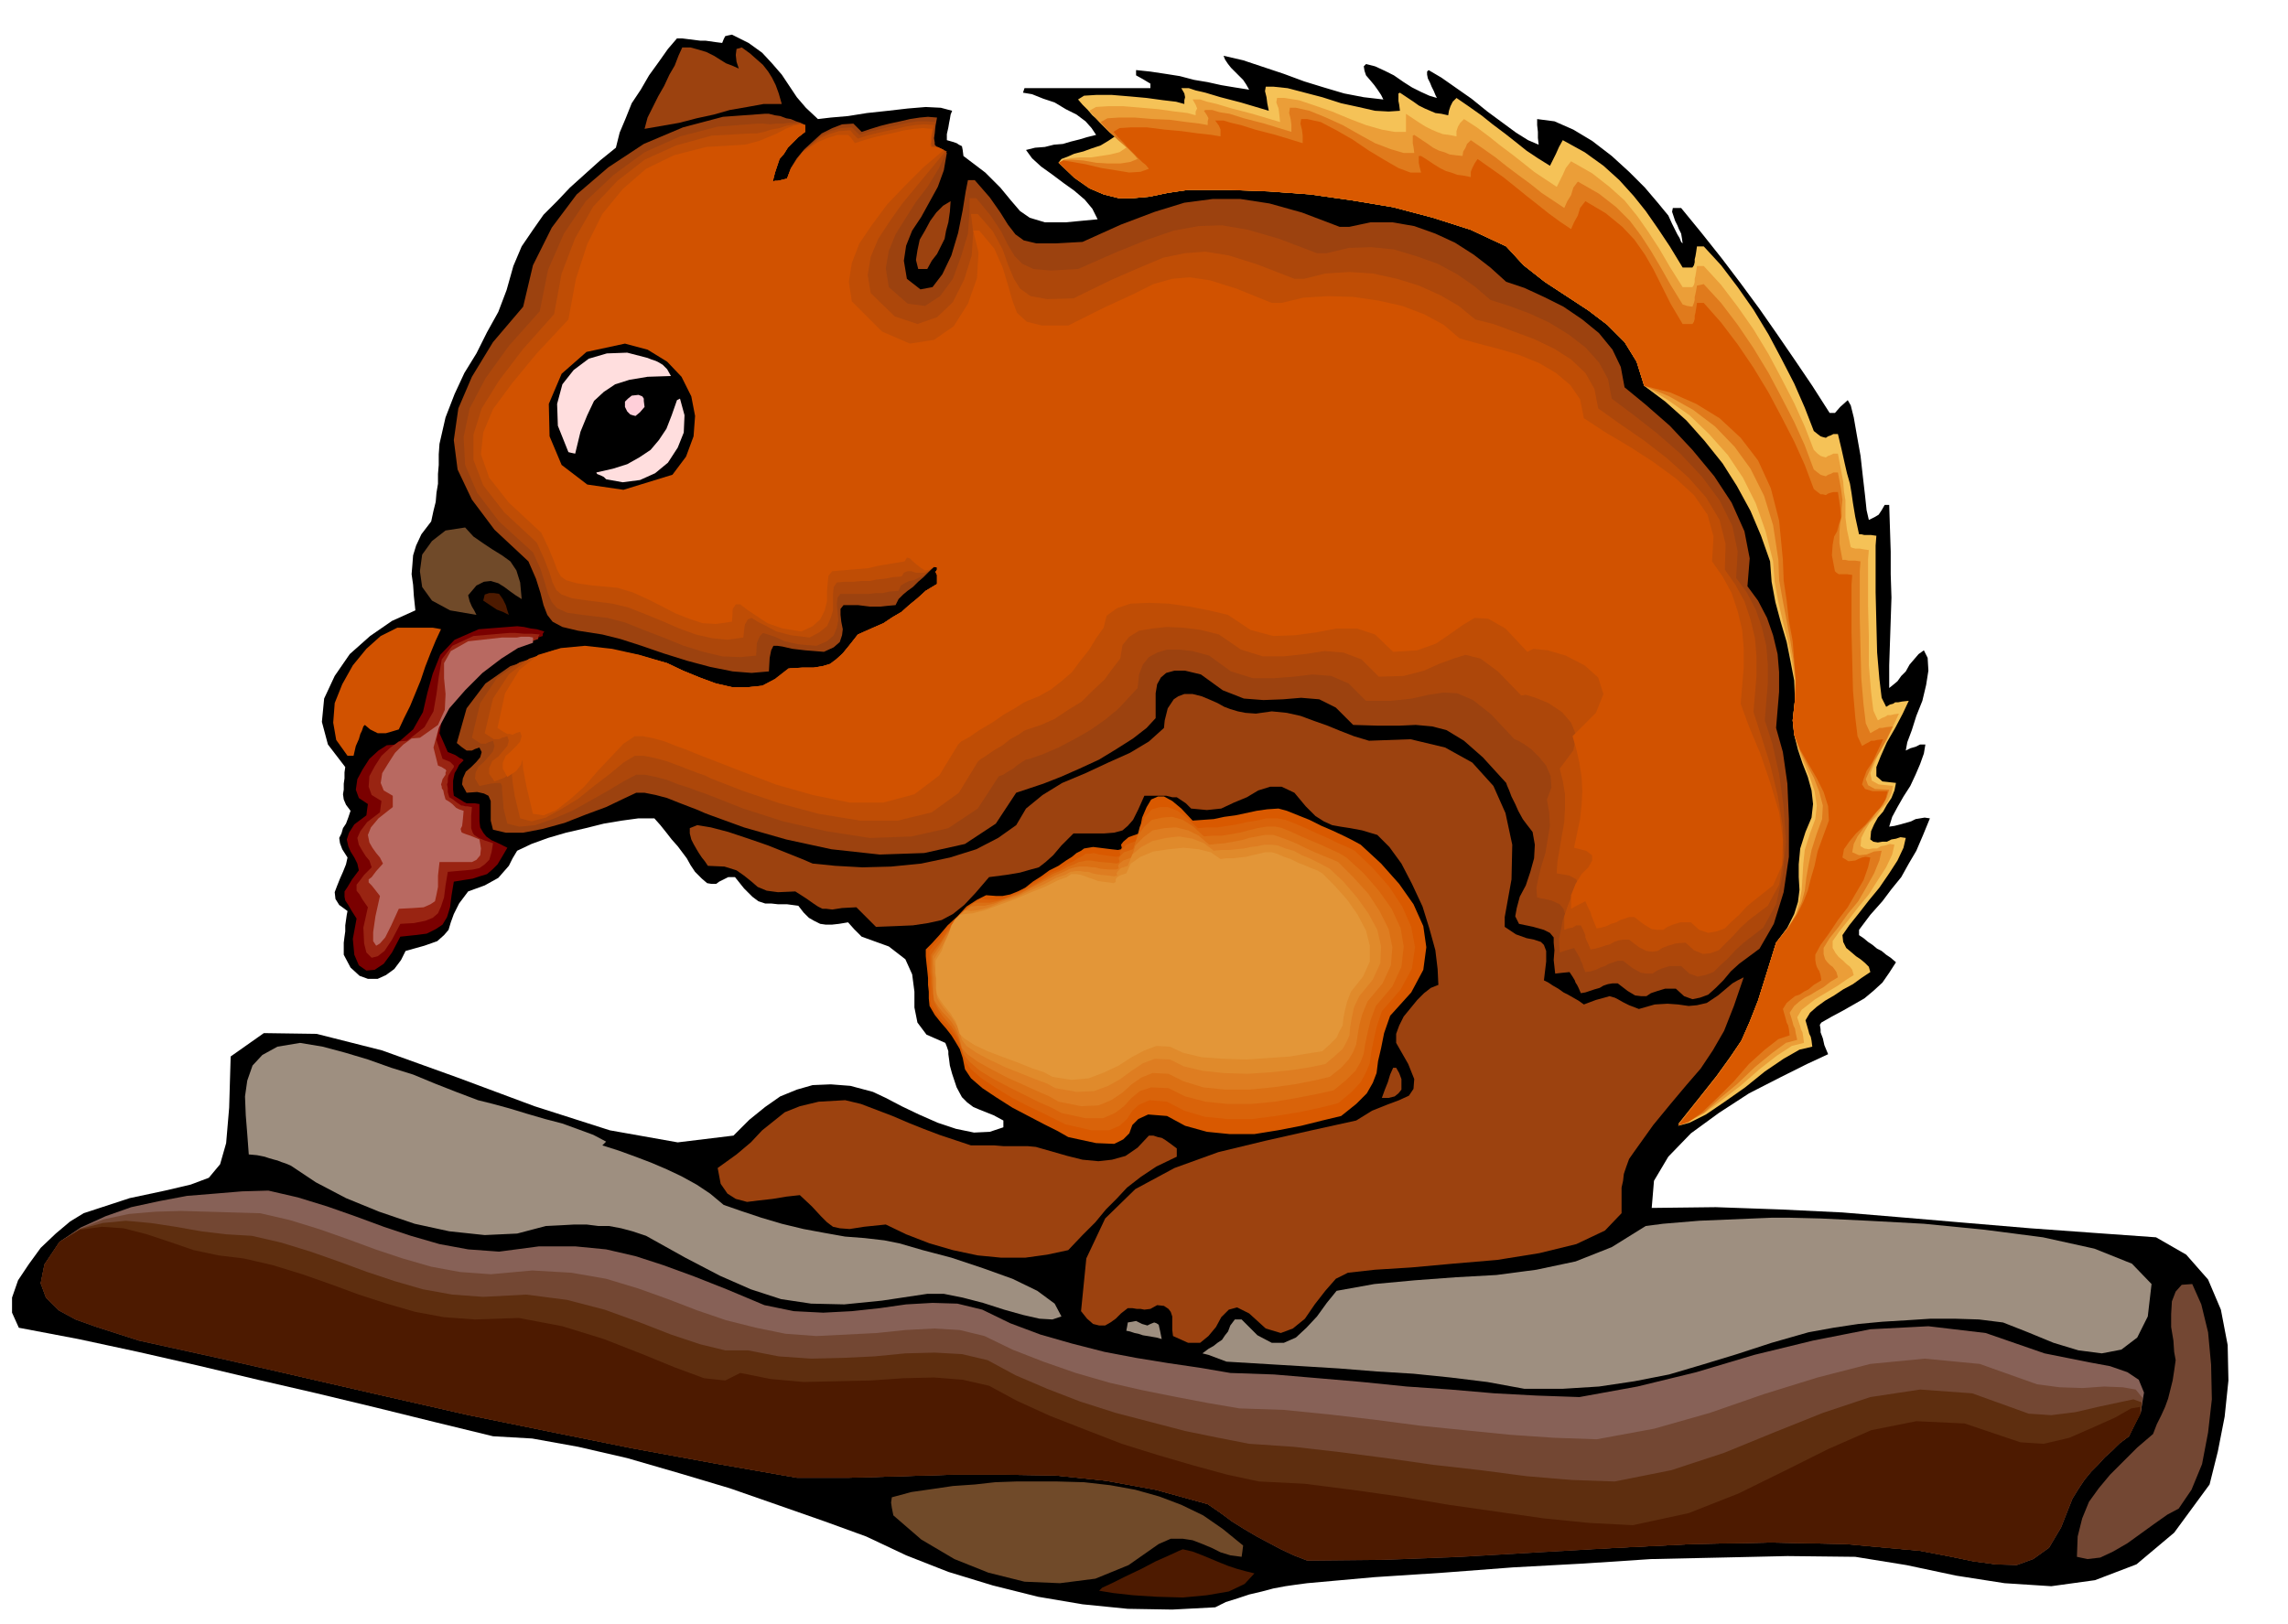 <svg xmlns="http://www.w3.org/2000/svg" width="490.455" height="348.198" fill-rule="evenodd" stroke-linecap="round" preserveAspectRatio="none" viewBox="0 0 3035 2155"><style>.brush1{fill:#000}.pen1{stroke:none}.brush2{fill:#9c420f}.brush6{fill:#d95900}.brush9{fill:#d15200}.brush10{fill:#ffdede}.brush12{fill:#704a29}.brush13{fill:#4d1a00}.brush22{fill:#9e8f80}.brush24{fill:#734733}</style><path d="m971 46 22 11 18 13 13 14 13 15 10 15 10 15 12 14 16 15 17-2 23-2 25-4 28-3 26-3 24-2 20 1 15 4-2 5-1 6-1 5-1 6-2 9v8l7 2 6 2 3 2 4 2 1 5 1 8 29 22 20 20 14 17 12 14 13 9 20 6h28l42-4-7-14-10-12-14-12-14-10-16-12-14-10-12-11-8-11 12-3 13-1 12-3 12-1 10-3 12-3 10-3 12-3-6-9-8-9-12-9-14-7-15-9-15-5-15-6-12-2 1-3 1-3h167v-6l-10-6-9-5v-7l19 2 20 3 19 3 19 5 18 3 18 4 18 3 19 3-4-7-4-6-5-5-5-5-6-6-4-5-4-6-2-5 26 6 27 9 27 9 27 10 26 8 27 8 26 5 26 3-3-6-4-6-5-7-5-6-6-7-2-6-1-6 3-3 12 3 13 6 12 6 13 9 11 7 12 6 11 5 10 3-2-4-2-5-3-6-2-5-3-6-1-5v-4l2-2 17 10 20 14 20 14 21 17 19 14 19 14 16 10 14 6-1-9v-8l-1-9v-8l23 3 25 11 25 15 26 20 23 21 21 21 17 20 14 17 5 11 4 8 3 6 3 5 2 5 2 2-1-7-1-6-3-6-2-5-3-6-2-6-2-6 1-5h11l27 33 27 34 25 33 25 34 23 33 24 35 23 34 23 36h7l7-8 10-9 4 7 4 16 4 23 5 28 3 27 3 26 2 19 3 13 8-4 5-3 4-6 4-7h6l1 31 1 31v30l1 31-1 30-1 30-1 30v30l5-4 6-5 5-7 6-6 5-9 6-7 6-7 7-5 5 10 1 17-3 19-5 21-8 20-6 19-6 16-2 11 6-3 7-2 6-3h7l-2 12-5 14-6 14-7 15-9 14-8 14-7 13-4 13 7-1 8-2 7-2 7-2 6-3 6-1 6-1 7 1-9 22-9 21-10 17-10 18-13 16-12 16-16 18-15 20v7l6 4 6 5 6 4 6 5 6 3 6 5 6 4 7 6-9 14-9 13-12 11-12 10-14 8-14 8-15 8-14 8-2 3 1 6v4l3 8 2 9 5 12-28 13-36 18-41 21-40 26-37 27-30 31-19 32-3 36 85-1 85 3 83 4 84 7 82 7 83 7 83 6 84 6 40 23 29 33 17 40 9 47 1 47-5 48-9 46-11 44-47 64-50 42-55 21-58 8-62-4-64-10-66-14-68-11-90-1-89 2-92 2-91 6-92 5-92 7-92 6-89 8-15 2-14 2-16 3-15 4-17 4-15 5-16 5-14 7-57 3-59-1-60-6-59-10-60-15-59-18-56-22-53-25-55-20-60-21-66-23-67-20-69-20-65-15-61-11-52-3-78-19-77-19-79-19-78-18-80-19-79-18-79-17-79-15-9-20v-20l8-23 14-21 16-22 20-19 19-16 18-11 61-20 47-10 34-8 24-9 15-18 8-28 4-47 2-68 44-31 70 1 87 22 100 36 102 38 100 32 90 16 74-9 21-21 21-17 20-14 22-9 21-6 24-1 26 2 30 8 17 8 21 11 23 11 25 11 24 8 24 5 21-1 18-6v-9l-13-7-10-4-10-4-7-3-8-6-7-7-7-13-6-18-3-11-1-8-1-7v-4l-2-6-2-5-25-11-12-16-4-20v-21l-3-23-9-20-22-17-36-13-10-10-8-9-12 2-9 1h-9l-7-1-8-4-7-4-7-7-7-9-15-2h-12l-9-1h-8l-9-3-8-6-11-11-12-15h-9l-6 3-6 3-4 3h-6l-6-1-7-6-9-9-6-9-5-9-6-8-6-8-8-9-7-9-8-10-8-9h-21l-22 3-24 4-24 6-26 6-24 7-22 8-19 9-6 10-5 10-7 8-7 8-9 5-9 5-11 4-11 4-12 16-7 14-4 11-3 10-6 7-9 8-17 6-25 7-6 12-9 12-11 8-11 5h-13l-11-4-12-11-9-17v-16l1-8 1-7v-8l1-7 1-7 1-5-11-8-5-8-1-9 3-8 4-10 4-9 4-10 2-9-7-11-3-8-1-7 3-6 2-7 4-6 3-8 3-9-6-8-3-7-1-7 1-6v-8l1-7v-8l1-7-23-30-8-30 3-31 14-30 20-29 27-24 29-20 31-14-2-19-1-15-2-14 1-12 1-13 4-13 7-15 13-17 3-14 3-12 1-12 2-12v-13l1-12v-14l1-14 8-35 12-31 13-28 16-26 14-28 15-27 11-29 9-32 11-26 15-22 14-20 18-18 17-18 20-18 20-18 21-17 5-20 8-19 8-20 12-18 11-19 13-18 12-17 12-14h7l8 1 8 1 8 1h7l7 1 7 1 8 1 2-5 2-4 4-1 5-1z" class="pen1 brush1"/><path d="m984 63 11 8 9 8 8 7 7 9 5 8 5 10 4 11 4 14h-24l-22 4-23 4-21 6-23 5-23 6-23 4-23 4 4-15 7-14 7-14 8-14 7-15 7-12 5-13 5-11h11l11 3 10 3 10 5 8 5 8 5 8 3 9 4-3-9-1-9 1-8 7-2z" class="pen1 brush2"/><path d="m1689 115 19 2 23 6 23 6 25 8 23 5 22 5 18 1 15-1-1-8-1-5v-10l2-1 9 6 9 6 7 5 8 4 7 3 7 3 8 1 9 2 1-6 2-6 3-6 5-5 16 11 17 12 15 12 16 12 14 11 15 12 15 10 16 10 4-8 4-8 4-9 5-9 29 16 25 18 21 19 19 21 16 20 16 23 16 24 17 28h13l2-3 1-4v-4l1-4 1-6 1-7h9l23 25 22 29 21 30 20 33 17 32 17 33 14 32 12 31 5 4 4 3 3 1 4 1 3-2 3-1 4-2h6l5 21 4 18 3 13 4 14 2 12 2 14 3 18 5 23h3l4 1h9l7 1-1 13v62l1 41 1 39 3 35 3 25 6 12 5-3 4-1 3-2h4l5-1 9-1-8 17-10 19-11 19-8 18-6 15v12l8 7 18 2-2 10-4 10-6 9-5 9-7 8-5 9-4 9-1 11 4 3 6 1 6-1h6l6-3 6-1 6-2 7 1-3 13-8 17-11 17-13 19-14 17-14 18-12 15-9 13 1 9 4 8 6 5 7 6 6 4 6 5 5 5 2 7-12 8-11 8-13 7-12 8-12 7-11 8-9 8-6 10 2 7 2 7 1 4 2 4 1 5 1 8-17 4-21 12-25 17-26 21-27 19-25 17-22 11-15 4 28-36 23-29 18-25 15-23 11-25 11-28 11-35 13-42 15-20 9-18 5-16 2-16-1-17v-17l2-21 7-22 8-19 2-18-2-18-5-18-7-18-6-18-5-20-2-19 3-27-1-26-5-26-5-25-8-27-7-26-5-27-2-27-12-34-14-33-18-33-19-30-24-30-24-27-28-25-28-21-10-32-16-26-23-23-25-19-29-19-29-19-28-22-23-25-47-22-50-16-53-14-54-9-56-8-55-4-55-2h-52l-27 4-24 5-22 2h-19l-20-5-19-8-20-14-21-20 4-5 8-3 9-4 12-3 11-4 12-4 10-6 9-6-5-5-5-4-6-6-6-6-8-7-6-7-7-7-6-7 8-5 16-1h21l24 2 22 2 22 3 17 2 11 3v-5l1-4-1-5-4-7h10l9 3 13 3 20 6 27 7 37 11-2-10-1-8-2-8 1-6h10z" class="pen1" style="fill:#f5c257"/><path d="m1704 130 19 3 21 7 23 8 24 10 21 8 21 6 17 3h15v-24l9 6 9 6 8 5 8 4 7 3 8 3 8 1 10 2v-7l2-6 3-5 5-5 17 11 16 12 15 12 16 12 14 11 15 12 15 10 15 10 4-8 4-8 4-9 7-9 28 16 23 18 20 18 17 21 14 20 15 23 14 24 17 27h13l2-3 1-4v-4l1-4 1-6 1-7h9l23 25 22 29 21 30 20 33 17 32 17 33 14 31 12 31 5 5 4 3 3 1 4 1 3-2 3-1 4-2h6l4 21 3 16 1 13 2 12v23l2 16 5 23 2 1 4 1h6l5 1 7 1-1 12v62l1 40v39l3 35 3 25 6 13 5-3 5-2 3-2h4l4-1 7-1-8 17-8 18-10 16-7 16-5 12 2 10 9 5 19 2-2 10-5 11-8 9-7 10-9 9-6 10-5 10-1 11 5 3 6 1 5-1h6l5-3 6-1 6-2 6 1-3 13-8 17-11 17-12 19-14 17-13 17-12 15-9 13v9l4 7 4 5 6 5 4 4 5 4 3 4 2 7-11 7-10 7-10 6-10 6-10 6-9 7-9 7-6 10 2 6 2 6 1 4 2 4 1 6 1 8-16 4-20 13-23 18-24 21-26 20-23 17-20 11-15 4 28-35 23-29 18-25 15-22 11-25 11-28 11-35 13-42 16-20 10-18 5-16 3-16 1-17 1-17 2-19 7-22 7-19 2-18-3-19-6-18-8-19-7-18-6-20-2-19 3-27v-26l-4-26-5-25-7-27-6-26-5-27-2-27-10-40-13-37-17-34-20-30-25-28-26-25-30-21-30-18-10-32-16-26-23-23-25-19-29-19-29-19-28-22-23-25-47-22-50-16-53-14-54-9-56-8-55-4-55-2h-52l-27 4-24 5-22 2h-19l-20-5-18-8-20-14-20-20 5-4 9-2 12-1h15l13-2 13-2 12-3 9-6-5-5-5-4-6-6-6-5-7-7-7-7-7-8-6-7 9-5 16-1h20l24 2 23 2 21 3 17 2 11 3v-5l2-4-2-5-4-7h10l9 3 13 3 20 6 27 7 37 11-1-10-1-8-3-8 1-6h10z" class="pen1" style="fill:#eb9e38"/><path d="m1719 143 18 4 22 9 22 10 23 13 20 11 21 8 17 5h14l-1-8-1-5v-10l2-1 9 6 9 6 7 5 8 4 7 2 7 3 8 1 9 1 1-6 3-5 2-5 5-5 16 11 17 12 15 12 16 12 15 11 15 12 15 10 15 10 4-9 5-8 3-10 6-8 28 16 23 18 18 18 15 20 13 20 13 22 13 23 16 26 6 2 7 1 2-5 1-4v-4l1-4 1-5 1-6 5-1 4-1 23 25 22 29 21 31 20 33 17 32 17 33 14 31 12 32 5 4 4 3 3 1 4 1 3-2 3-1 4-2h6l4 21 2 15-1 12v10l-2 9-1 12v15l4 22h4l4 1h9l7 1-1 13v62l1 41 1 39 3 35 3 25 6 13 5-3 4-2 3-2h4l5-1 9-1-8 16-9 17-9 14-6 14-4 9 3 8 9 5 19 1-3 10-5 10-9 10-8 11-9 10-8 11-5 10-2 11 9 4 10-1 10-4 10-1-3 13-7 17-10 18-11 19-14 17-12 17-12 15-8 13v8l2 7 3 4 4 4 3 2 3 4 2 3 2 7-10 6-9 7-9 5-8 5-8 4-7 5-7 6-6 9 2 6 2 7 1 4 2 4 1 6 2 9-15 4-19 14-22 18-23 22-24 20-21 19-20 11-14 4 28-35 23-29 18-25 15-22 11-25 11-28 11-35 13-42 16-20 11-18 7-16 4-15 2-17 3-17 4-20 7-22 7-19 1-18-5-19-7-18-10-19-9-18-7-20-2-19 3-27 1-26-3-27-4-25-5-27-5-26-5-28-1-27-7-46-12-39-18-36-21-29-26-27-29-22-32-18-33-14-10-32-16-26-23-23-25-19-29-19-29-19-28-22-23-25-47-22-50-16-53-14-54-9-56-8-55-4-55-2h-52l-27 4-24 5-22 2h-19l-20-5-18-8-20-14-20-20 5-4h12l14 1 17 3 16 1h16l13-2 10-4-4-5-5-5-6-6-6-5-8-7-6-6-8-8-6-7 9-5 16-1h20l24 2 23 1 22 3 17 2 11 2v-5l1-4-2-4-4-6 2-1h9l10 3 13 2 19 6 27 7 36 11v-9l-1-8-2-8 1-7h8z" class="pen1" style="fill:#e07a1c"/><path d="m1734 158 18 4 21 11 21 12 22 15 20 12 19 11 16 6h14l-2-8-1-5v-9h3l8 5 9 6 8 5 8 4 7 2 8 3 8 1 10 2v-7l2-5 3-6 4-6 17 12 17 12 15 12 16 13 14 11 15 12 15 11 15 10 4-9 5-9 3-10 7-9 27 16 22 18 16 17 14 20 11 19 11 22 12 24 16 27h13l2-3 1-4v-4l1-4 1-6 1-7h9l23 26 22 29 21 31 20 33 17 32 17 33 14 31 12 32 5 4 4 3h3l4 1 3-2 3-1 4-1h6l3 20 1 14-3 10-2 8-4 7-2 11-1 14 4 21 2 2 3 2h11l7 1-1 13v62l1 40 1 39 3 35 3 25 6 13 5-3 4-2 3-2h4l4-1 8-1-7 15-7 15-8 12-4 11-2 7 4 6 10 3h20l-3 11-7 11-10 11-10 12-12 11-9 11-7 10-2 11 8 5 9-1 4-2 5-2 5-1 6 1-3 13-6 17-10 17-11 19-13 17-12 18-11 15-7 13v7l1 6 1 3 2 4 1 1 1 3 1 3 1 7-10 6-7 6-6 3-6 4-6 2-5 4-6 5-5 8 2 7 2 7 1 4 2 4 1 5 1 8-15 5-18 14-21 19-20 23-22 22-20 19-18 13-14 5 28-36 23-29 18-25 15-23 11-25 11-28 11-35 13-42 16-20 12-18 8-16 6-15 4-16 5-17 4-19 8-22 7-19-1-19-6-19-9-18-11-19-11-19-8-20-2-19 3-27 1-26-2-27-2-25-5-27-3-27-4-27-1-27-5-52-11-43-17-37-23-30-28-26-31-19-34-15-35-9-10-32-16-26-23-23-25-19-29-19-29-19-28-22-23-25-47-22-50-16-53-14-54-9-56-8-55-4-55-2h-52l-27 4-24 5-22 2h-19l-20-5-19-8-20-14-21-20 6-3 13 2 17 3 21 5 19 3 18 3 15-1 11-4-4-5-5-4-6-6-6-6-7-7-6-7-7-7-6-7 8-5 16-1h20l24 3 22 2 22 3 18 2 12 2v-9l-2-5-5-7h11l10 3 13 3 19 6 27 7 36 11v-10l-1-8-2-8 1-6h8z" class="pen1 brush6"/><path d="M1014 151h6l8 2 7 1 8 3 6 1 7 3 6 2 6 3v9l-9 7-7 7-7 7-5 8-6 7-3 9-3 9-3 12 3-1h3l5-1 8-2 5-14 8-13 10-12 12-11 11-10 14-7 13-5 15-1 4 4 7 7 12-4 13-4 12-3 14-3 13-3 13-2 11-1 12 1-2 11-1 10-1 6 1 6v3l3 4 5 3 8 4-4 23-8 22-11 20-11 20-12 18-8 20-3 20 4 24 18 14 16-3 13-17 12-25 9-30 6-30 4-25 3-15h9l20 23 14 20 10 16 10 13 11 8 17 4h25l36-2 51-23 45-17 39-12 38-5h36l39 6 43 12 50 19h13l28-6h29l29 5 28 10 26 12 25 16 22 17 21 19 24 8 26 12 26 13 25 17 22 18 18 22 11 23 5 27 28 23 32 28 30 32 29 35 23 35 17 38 7 36-3 37 14 19 12 23 8 23 6 25 2 24v26l-2 24-2 24 9 32 6 42 2 47v50l-7 47-13 42-19 33-27 20-11 10-10 12-10 10-10 9-11 4-10 2-11-4-11-10h-14l-10 3-9 3-6 4h-7l-8-1-10-6-13-10h-7l-6 1-6 2-5 3-7 2-6 2-6 2-6 1-3-7-2-4-2-3-1-3-3-5-4-6-10 1-9 1-2-18 1-13-1-10v-7l-5-6-8-4-14-4-19-4-5-10 2-11 4-15 8-15 6-18 5-18 1-18-3-17-7-9-6-8-6-11-4-9-5-10-3-8-3-7-1-3-31-34-25-22-23-14-19-5-22-2-22 1h-28l-33-1-23-23-22-11-24-2-24 2-26 1-26-2-28-11-29-21-21-5h-14l-11 3-7 6-5 9-2 12v33l-12 13-18 14-22 14-23 14-26 12-25 11-23 9-18 6-9 3-9 3-27 41-41 27-54 12-59 2-64-7-60-13-56-16-44-16-8-3-9-4-13-5-13-5-15-6-15-4-15-3h-11l-17 8-23 11-27 10-28 11-29 8-26 5h-23l-17-4-3-12v-26l-3-7-6-3-9-2-14 1-6-11 1-8 4-9 7-6 7-7 5-6 2-7-3-6-6 2-4 2h-7l-7-5-6-5 13-46 25-33 33-23 40-13 43-7 44 1 42 5 39 10 21 10 22 9 21 8 22 5h20l20-2 17-9 18-14 18-1h15l12-2 10-3 8-6 9-8 9-11 11-14 18-8 16-7 12-8 12-7 10-9 11-9 11-10 15-9v-12l-2-4 2-3v-3l-4-1-7 7-7 7-7 6-7 7-7 5-6 5-6 6-4 8-11 1-9 1h-14l-8-1-8-1h-19l-4 5v8l1 9 2 10-1 8-3 9-8 7-13 6-25-2-17-2-13-3-7-1h-5l-3 6-2 10-1 18-23 2-25-2-30-6-30-8-32-10-29-10-28-9-24-6-32-5-21-5-13-7-7-9-5-13-4-16-6-19-10-23-45-42-30-40-19-40-5-39 6-42 18-42 28-46 40-47 13-55 25-50 33-44 42-36 47-31 52-22 53-14 55-4z" class="pen1 brush2"/><path d="M1005 164h7l9 1 9-1h9l8-1h14l7 3v9l-9 7-7 7-7 7-5 8-6 7-3 9-3 9-3 12 3-1h3l5-1 8-2 5-13 8-12 9-12 12-10 11-10 13-6 13-4 15-1 5 5 5 5 12-4 13-3 12-3 14-3 13-3 13-2h12l12 1-2 10v8l-1 6 1 4v2l4 3 5 2 8 4-11 23-14 23-16 21-14 22-13 21-9 22-4 23 4 25 25 22 23 3 20-13 17-23 11-30 9-30 2-28v-19h9l19 23 14 21 9 18 9 15 10 10 15 7 23 2 36-2 50-22 42-17 35-12 33-6 31-1 35 6 41 12 50 19h13l29-7 30-1 30 3 30 9 28 10 26 14 23 16 21 18 25 8 27 10 26 12 26 16 22 17 18 20 12 22 5 26 28 21 32 25 31 27 29 31 23 31 17 34 7 34-2 35 14 19 12 23 8 23 6 25 2 25v25l-2 24-2 25 10 31 9 40 6 44 3 46-4 43-9 40-17 31-26 20-11 10-10 11-10 9-9 9-11 4-10 2-11-4-11-10h-15l-10 3-7 3-6 4h-7l-8-1-11-6-13-10h-7l-6 2-6 2-5 3-6 2-6 3-7 2-7 1-3-7-1-4-2-4-1-3-4-7-4-7-10 3-9 3-1-18 3-14 2-11 3-8-2-7-5-6-11-5-19-4-1-13 3-14 4-16 5-16 3-18 3-18-1-18-3-17 6-16-1-15-6-14-9-11-11-11-10-7-9-5-3-1-31-33-24-19-21-9-18-1-20 3-22 5-28 3h-33l-23-23-23-10-25-2-25 3-27 2h-27l-29-9-29-21-22-6-18-2h-16l-13 4-11 6-8 10-5 13-2 18-12 13-14 15-17 14-20 14-21 12-21 11-21 9-17 6-5 1-5 3-6 4-6 5-7 4-6 4-6 2-2 3-26 40-39 26-49 11-55 2-58-9-57-13-53-17-43-17-8-3-9-3-13-5-13-4-15-6-15-4-15-3h-11l-17 9-20 12-23 13-25 14-26 11-23 8-21 2-16-4-5-20-1-14-1-10v-6l-2-4h-5l-9 1-14 3-6-10 1-8 4-8 7-6 7-8 5-6 2-7-2-7-6 2-4 2h-6l-6-4-6-4 11-46 22-33 30-21 37-12 39-5 42 2 40 6 38 10 21 10 22 9 22 8 22 5h20l20-2 18-9 18-14 17-1h15l12-2 10-3 8-6 8-8 9-11 11-14 18-8 16-7 12-8 12-7 10-9 11-9 11-10 15-9v-12l-2-4 2-3v-3l-4-1-7 6-7 6-7 3-6 3-6 1-6 3-5 3-3 7-12 1-9 2h-9l-8 1h-39l-4 5-1 9 1 10 1 11-2 10-4 10-9 8-14 6-24-2-18-4-13-6-9-3-7-2-4 4-4 9-1 17-21 2-24-1-25-6-26-8-27-11-26-10-25-10-23-6-33-4-21-3-13-6-7-8-5-11-4-14-6-19-10-22-45-41-29-38-16-37-2-37 8-38 21-40 31-43 41-46 11-55 21-48 29-43 37-35 41-30 47-21 50-13 53-4z" class="pen1" style="fill:#ad470a"/><path d="M997 177h7l10-2 9-3 11-2 9-3 10-2 8-1 7 2v9l-9 7-7 7-7 7-5 8-6 7-3 9-3 9-3 12 3-1h3l5-1 8-2 5-13 8-12 8-11 12-9 11-9 12-5 13-4 15-1 4 5 6 6 12-4 12-3 13-3 14-3 12-3 13-2 12-1 13 1-2 11-1 8-1 5 1 4 1 1 3 1 5 1 9 4-19 23-19 23-19 23-17 24-15 23-10 24-4 24 4 24 32 31 30 10 26-9 21-20 15-30 10-32 2-31-3-24h9l20 23 13 24 7 20 8 19 8 13 14 10 22 4 35-1 49-24 39-17 31-13 29-6 27-2 31 5 38 12 49 19h13l28-7 32-2 31 2 32 7 29 9 29 13 24 14 22 18 24 6 27 10 27 10 27 13 22 14 19 18 12 21 5 26 28 20 32 22 31 24 29 26 23 26 18 30 8 32-1 34 14 20 12 22 8 24 6 25 2 24v26l-2 24-2 24 10 31 12 38 10 41 7 43 1 40-6 36-15 28-25 19-11 10-10 11-10 10-9 9-11 4-10 1-12-5-11-10-13 1-10 3-8 3-6 4-7 1-8-1-10-5-13-10h-8l-6 1-6 2-5 3-7 2-6 2-7 2-6 1-3-7-2-4-2-5v-3l-3-7-3-6h-6l-5 3-6 1-5 2v-18l5-15 5-12 6-8 2-8-2-6-9-5-17-3 1-16 3-17 3-18 3-17 1-19v-18l-3-18-4-16 18-24 4-20-7-17-12-14-18-12-17-7-13-4-6 1-31-32-23-17-20-5-16 5-19 7-20 9-27 7-33 1-23-23-24-9-25-2-26 4-28 3h-28l-29-9-29-20-24-6-23-3-22-1-19 2-18 3-13 8-9 11-3 18-10 13-11 15-15 14-15 15-18 11-18 12-18 8-18 6-5 2-7 5-11 6-10 8-12 7-10 7-8 5-3 3-25 41-36 26-45 11h-50l-55-9-52-14-50-17-41-16-8-4-9-3-13-5-13-5-16-6-15-4-15-3h-12l-15 9-18 15-21 16-21 17-23 14-20 11-19 5-15-4-7-29-3-19-1-11 1-4h-1l-3 4-7 5-13 5-7-10v-8l4-9 8-6 6-7 6-7 2-7-2-6-7 2-4 2h-7l-6-4-6-4 11-46 21-32 27-21 33-11 36-4 39 3 37 7 38 11 21 10 22 9 22 8 22 5h20l20-2 18-9 18-14 17-1h15l12-2 10-3 8-6 8-8 9-11 11-14 18-8 16-7 12-8 12-7 10-9 11-9 11-10 15-9v-12l-2-4 2-3v-3l-4-1-6 5-6 3h-12l-6-2h-5l-5 2-3 5-12 1-10 2-11 1-9 2h-11l-11 1h-11l-11 1-4 6-1 9v22l-3 10-5 11-10 8-13 7-25-3-19-5-15-8-10-5-8-5-5 2-4 7-2 17-21 3-20-2-22-5-22-8-23-10-22-9-23-9-21-5-32-4-21-3-14-5-7-6-5-10-4-13-7-18-10-22-43-40-28-36-13-34v-33l11-35 23-37 32-42 41-46 10-54 18-47 24-42 32-34 36-28 42-19 47-13 53-3z" class="pen1" style="fill:#bf4d05"/><path d="m988 192 8-2 11-3 12-5 12-5 11-6 10-4 9-2 7 1v9l-9 7-7 7-7 7-5 8-6 7-3 9-3 9-3 12 3-1h3l5-1 8-2 5-13 7-11 8-10 11-8 11-7 12-5 13-4h14l4 4 5 7 12-4 14-4 13-3 14-3 12-3 13-2 12-1 13 1-2 10v8l-1 3 1 3h9l8 4-27 23-25 25-23 24-20 27-17 25-10 26-4 25 4 26 40 40 37 16 32-5 26-18 19-30 12-34 2-34-7-29h8l20 24 11 25 7 23 6 21 6 16 13 12 20 5h35l48-24 37-17 28-14 25-7 23-2 27 4 35 11 47 19h13l29-7 33-2 33 1 34 5 31 7 29 11 26 14 21 18 25 7 27 7 27 8 27 11 22 13 19 16 13 19 5 25 29 19 32 19 31 20 30 22 24 22 18 26 8 29-2 33 14 20 12 22 8 24 6 25 2 24v26l-2 24-2 24 11 30 15 36 13 38 12 40 5 36-1 34-12 27-24 19-11 9-10 11-10 9-9 9-11 4-11 2-12-4-11-10h-14l-10 3-7 3-6 4h-7l-8-1-10-6-13-10h-7l-6 2-6 2-5 3-7 2-6 3-7 2-6 1-3-7-2-5-2-5-1-4-4-8-3-7-10 5-9 5v-18l6-15 8-13 9-9 5-9v-7l-8-6-16-4 4-19 4-19 2-19 1-18-1-19-3-19-4-18-5-17 31-31 10-25-7-22-18-16-25-13-24-7-19-2-8 4-29-31-23-13-18-1-15 9-17 12-19 13-25 9-32 2-24-23-24-8h-27l-26 5-29 4-29 1-30-8-30-20-25-6-26-5-28-4-26-1-24 1-18 6-14 10-4 16-10 14-9 15-12 15-11 15-14 12-14 11-16 9-15 6-6 3-11 7-14 8-16 11-17 10-13 9-11 6-4 4-25 41-33 25-41 11h-45l-49-10-49-14-47-18-41-16-8-3-10-4-12-5-14-5-15-6-14-4-15-3h-11l-15 10-16 17-18 19-18 21-19 17-18 14-17 7-14-2-9-38-4-22-1-12 1-3-1 3-2 7-6 8-12 8-6-11v-8l4-9 7-6 7-7 5-6 2-7-2-6-6 2-4 2-4-1h-3l-7-4-6-4 10-46 19-31 25-20 30-9 32-3 36 4 36 8 37 11 21 10 22 9 21 8 22 5h20l20-2 17-9 18-14 18-1h15l12-2 10-3 8-6 9-8 9-11 11-14 18-8 16-7 12-8 12-7 10-9 11-9 11-10 15-9v-12l-2-4 2-3v-3l-4-1-6 4-6 1-5-3-5-4-6-5-4-4-4-1-3 5-12 2-12 2-12 2-12 3-12 1-12 1-12 1-12 1-5 6-1 9-1 12v13l-3 12-6 12-10 9-15 7-25-4-20-7-15-10-12-8-9-7h-6l-4 6-1 17-21 3-18-1-18-6-18-7-19-10-18-9-20-9-20-6-33-3-21-3-14-4-7-5-5-9-4-11-7-17-10-21-43-40-26-33-11-31 3-29 13-31 25-34 33-40 42-45 10-54 15-46 20-40 27-33 31-27 37-18 43-11 51-3z" class="pen1 brush9"/><path d="m1261 267-1 14-2 14-3 11-2 11-5 10-5 10-7 9-6 11h-12l-3-12 2-13 3-14 7-12 7-13 8-11 9-9 10-6z" class="pen1 brush2"/><path d="m829 456 30 8 26 16 19 20 13 26 5 26-2 27-10 27-18 24-65 20-48-7-34-26-16-38-1-43 17-40 33-29 51-11z" class="pen1 brush1"/><path d="m859 475 5 2 6 2 4 2 5 3 6 6 5 9-31 1-24 4-19 6-15 10-13 12-9 19-9 22-7 29-5-1-4-1-14-35-1-29 7-26 15-19 20-15 24-7 27-1 27 7z" class="pen1 brush10"/><path d="m847 524 5 2 2 3v3l1 8-6 7-6 5-4-1-3-1-4-4-3-6v-7l4-4 5-4 9-1z" class="pen1" style="fill:#ffcfd9"/><path d="m902 529 6 22-1 23-8 20-13 20-17 14-20 9-23 3-22-4-3-3-4-2-5-2-1-2 22-5 19-6 16-9 15-10 11-13 10-15 7-18 7-20 2-1 2-1z" class="pen1 brush10"/><path d="m617 700 11 12 13 9 12 8 13 8 11 8 8 12 5 16 2 22-8-5-7-5-8-6-8-5-10-3-9 1-10 5-11 13 2 8 3 7 3 5 3 6-35-6-24-13-13-18-3-21 3-22 13-18 18-14 26-4z" class="pen1 brush12"/><path d="m662 788 5 7 4 8 2 7 2 6-8-4-8-3-9-6-9-6 2-8 6-2h6l7 1z" class="pen1 brush13"/><path d="m686 831 9 1 9 2 8 1 10 3-2 3v3l-21 7-24 13-28 17-25 21-22 22-13 25-4 24 11 25 5 2 5 2 3 2 3 2 3 1 2 2-6 6-3 6-3 5-1 5-1 5v12l1 8 5 3 5 3 3 2 4 2h11l6 1v23l1 8 4 7 4 5 7 5 9 4 12 6-7 12-6 10-7 7-7 6-10 3-9 3-13 2-12 2-3 18-2 16-4 13-6 10-9 6-12 6-16 2-19 2-11 21-11 15-12 8-11 1-10-7-6-14-2-21 5-27-7-11-4-7-4-6-1-5v-7l4-6 6-10 9-12-2-9-4-8-5-8-3-7-2-9 3-9 7-11 16-12 1-8 1-7-12-8-4-11 2-14 7-13 9-14 12-11 11-7 12-1 23-20 13-23 6-26 7-25 10-25 19-20 32-14 51-4z" class="pen1" style="fill:#7a0000"/><path d="M675 840h9l11 1h10l11 1-2 3v3l-20 7-23 14-26 17-25 23-22 23-14 25-5 25 8 25 5 2 5 2 2 2 2 2 1 1v2l-4 6-3 5-1 4v5l-1 3 1 5v5l2 7 5 3 5 4 3 2 3 2h2l3 1h3l6 1-1 12v16l2 6 2 3 6 4 7 3 12 4-2 12-3 10-6 6-7 5-9 2-10 1-12 1-11 1-3 18-2 16-4 12-4 9-7 6-10 4-15 3-18 1-11 21-10 15-9 7-8 2-7-7-3-12-1-21 6-27-7-10-4-7-4-5v-8l4-5 6-8 10-10-3-9-5-6-5-8-4-7-2-9 4-9 9-12 17-13 1-8 1-7-13-8-4-11 1-14 7-13 9-14 12-11 11-8 11-1 23-18 12-21 4-23 3-23 4-23 14-18 28-13 47-4z" class="pen1" style="fill:#992412"/><path d="M666 846h20l5-1h11l5 1v7l-20 7-22 14-25 19-23 23-21 24-14 26-7 26 6 24 5 2 3 2 2 1 1 2-1 2v3l-4 6-1 4-1 3 1 3v2l2 3 1 5 2 7 5 3 4 3 2 2 2 2 1 1 2 1 2 1 6 2-1 11-1 9-2 4 1 4 1 1 5 2 6 2 12 5 2 12-1 9-5 6-6 3h-43l-2 18v15l-2 10-2 9-6 4-9 4-14 1-19 1-10 22-8 16-7 8-5 3-4-6v-12l3-21 6-27-7-9-4-5-4-4v-4l4-3 6-8 9-10-4-8-5-6-5-7-4-7-2-10 4-10 10-12 19-15v-15l-12-7-4-10 2-13 8-13 9-14 11-11 11-8 11-1 24-17 9-20 1-21-2-21v-20l9-16 23-13 45-5z" class="pen1" style="fill:#b86961"/><path d="m574 833 6 1 5 1-7 15-7 17-7 18-6 18-7 17-7 17-8 16-7 15-10 3-7 2h-11l-10-5-7-6-2 2-2 6-2 4-2 7-4 9-3 13h-8l-15-21-4-23 2-26 10-25 14-25 18-22 19-17 22-11h47z" class="pen1 brush9"/><path d="m1582 921 12 3 12 5 9 4 9 5 8 3 10 3 10 2 14 1 21-3 20 2 18 4 19 7 17 6 17 7 18 7 20 6 55-2 46 11 36 20 28 31 16 36 9 42-1 46-9 50v13l15 10 14 5 10 2 9 3 4 4 3 8v14l-3 25 6 3 6 4 7 4 7 5 6 3 7 4 7 4 7 5 16-6 11-3 7-2 7 2 4 2 7 4 8 4 13 5 21-6 17-1 14 1 14 2 11-1 13-3 15-10 19-16 7-4 8-4-13 38-13 33-15 26-16 24-19 22-21 25-23 28-25 35-7 10-4 11-3 9-1 9-2 9v34l-22 23-38 18-49 12-56 9-59 5-55 5-48 3-36 4-16 8-14 16-14 18-13 19-16 13-16 6-20-6-22-20-16-8-11 3-10 10-7 13-10 12-11 9h-16l-20-9-1-8v-18l-2-6-3-4-6-4-9-1-9 5-8 1-5-1h-5l-6-1h-6l-9 7-7 7-7 5-7 4h-8l-8-2-8-7-8-10 7-70 25-53 40-39 52-28 58-21 62-15 62-14 59-13 21-13 20-8 16-6 13-6 6-9 1-13-8-20-16-28v-12l4-11 6-12 9-11 9-11 9-9 9-7 10-4-1-21-3-25-8-29-9-29-14-30-14-27-16-22-16-16-20-6-16-3-13-2-11-2-11-5-11-7-13-13-15-18-17-8h-15l-16 5-15 9-17 7-17 8-19 2-21-2-7-7-6-4-6-4h-6l-8-2h-29l-8 18-7 14-7 8-7 6-11 3-13 1h-41l-16 16-11 13-10 9-9 7-11 3-14 4-18 3-23 3-18 21-15 16-15 12-15 8-18 4-20 3-23 1-26 1-7-7-6-6-7-7-6-6-19 1-13 2-8-1h-5l-6-3-6-4-10-7-14-9-23 1-15-2-12-5-8-7-10-8-10-7-16-5-22-1-4-6-4-5-4-6-3-5-4-7-3-6-2-8v-7l10-4 18 3 23 6 27 9 26 9 25 10 20 8 14 6 30 3 36 2 38-1 40-4 38-8 35-11 29-15 24-17 13-22 22-18 26-16 31-13 30-14 29-13 25-15 20-18 1-10 2-8 2-8 4-6 4-6 6-4 8-3h11z" class="pen1 brush2"/><path d="m1696 1073 11 3 15 6 15 6 16 8 14 6 15 7 12 6 11 6 27 25 24 27 19 27 13 29 4 28-4 30-16 30-28 31-8 23-4 20-4 17-2 16-5 13-8 14-14 14-20 16-25 6-28 7-31 6-31 5h-33l-30-3-29-8-24-13-25-2-13 6-8 8-4 11-8 8-12 6-24-1-37-8-14-8-18-9-21-11-21-11-22-14-18-12-15-13-8-12-3-15-4-12-6-10-5-8-7-9-7-8-8-10-7-12-1-10v-9l-1-9v-9l-1-10-1-9-1-10v-9l8-8 10-11 11-13 13-12 12-13 14-9 12-6 13 1h9l10-2 10-4 10-5 10-8 11-7 11-8 12-6 10-7 8-5 6-5 6-3 4-3 6-1 6-1 8 1 16 2 9 1 4-1 1-2-1-4 3-4 7-6 14-5 4-21 6-14 6-10 9-4h8l11 6 12 10 15 16 14-1 14-1 14-3 15-2 14-3 14-3 14-2 15-1z" class="pen1 brush6"/><path d="m1694 1086 11 2 13 5 14 6 15 7 14 6 14 7 12 5 10 5 24 23 22 25 17 26 12 27 5 27-4 28-15 28-25 29-7 21-4 18-3 15-2 15-5 12-7 13-12 13-18 15-24 6-28 6-31 5-31 4h-33l-30-3-27-8-23-12-23-2-14 6-9 8-7 11-10 9-14 6h-23l-35-8-14-7-16-8-21-10-21-11-21-13-18-12-14-12-8-11-4-14-4-11-5-9-5-7-7-8-7-7-7-9-6-10-1-9v-27l-1-9v-26l5-7 9-10 9-12 12-12 11-13 11-9 11-6 11 1h9l12-2 12-6 12-5 12-8 13-7 12-8 12-5 9-6 9-4 6-4 6-3 4-3h5l6-1 7 2 15 2 8 1 4-1 1-2-1-4 3-3 6-6 13-5 5-19 7-13 9-10 11-3h10l13 5 12 9 15 14 13-1h13l13-2 13-2 13-3 13-2 13-3h14z" class="pen1" style="fill:#d9630a"/><path d="m1692 1097 9 2 12 5 13 6 14 6 12 5 13 6 11 5 10 6 23 21 20 23 17 24 12 26 4 24-3 27-12 26-22 26-7 19-4 17-3 14-2 13-4 11-7 12-12 12-17 14-23 5-26 5-29 5-31 3h-32l-29-3-27-7-22-11-23-1-15 5-11 9-10 11-12 9-16 7h-23l-32-7-13-7-16-7-20-10-20-10-21-11-18-11-14-12-8-10-4-13-3-9-5-9-4-6-6-7-6-7-6-9-5-10-1-8-1-8-1-8v-7l-1-8v-23l5-7 8-10 8-13 10-12 9-12 9-9 9-6h20l13-3 14-5 15-6 14-8 14-8 13-8 12-5 9-5 8-3 6-3 6-1 4-1h6l6 1 7 1 13 1 8 1 3-1 1-2-1-4 2-3 5-5 12-4 6-18 9-12 10-9 14-3 13-1 14 4 14 9 14 13 12-1h12l12-2 12-2 11-3 12-3 12-2h12z" class="pen1" style="fill:#db7014"/><path d="m1689 1108 9 3 11 4 12 5 12 6 11 5 12 5 10 4 9 4 20 20 20 22 15 23 12 24 5 24-2 24-11 24-20 24-7 17-4 15-2 12-2 13-4 10-6 10-10 11-15 12-21 5-26 5-29 4-31 3h-32l-29-3-26-8-20-10-21-1-15 6-13 9-12 11-15 10-17 7-23 1-30-6-12-7-16-7-20-9-20-9-21-11-18-10-14-10-7-8-3-12-3-9-4-8-4-6-6-7-6-6-6-8-5-8-1-8v-22l-1-8v-20l5-7 6-9 7-12 9-11 7-12 9-9 8-6 9-1h9l13-3 15-6 18-6 16-9 16-8 15-8 12-5 8-4 7-2 6-1h10l6 1h5l7 2 13 1h7l3-1 1-1-1-3 2-3 5-4 11-4 5-16 11-11 12-9 16-3 15-1 16 4 14 7 14 12 10-1 11-1 11-2 11-2 10-3 11-2 10-2h11z" class="pen1" style="fill:#de7d21"/><path d="m1687 1121 8 1 10 4 11 3 11 6 10 4 10 5 8 4 9 5 18 17 18 21 15 21 12 22 5 22-1 22-10 22-18 22-7 15-3 14-2 12-1 11-4 9-5 9-10 9-13 11-19 4-25 4-29 3-30 2-32-1-28-3-25-6-18-9-20-1-16 6-15 10-15 11-16 9-19 7-23 1-28-5-11-6-16-6-20-8-20-8-21-10-17-9-13-9-6-8-3-10-3-8-4-6-4-6-5-6-5-6-5-7-4-7-1-7-1-6v-13l-1-7v-6l-1-6v-6l4-7 6-9 6-11 6-11 6-12 6-9 7-6 8 1 9-1 15-4 17-7 20-7 19-9 18-8 15-8 12-4 7-4 7-1h6l6 1h5l5 2 5 1 6 1 11 1 7 1 3-1h1l-1-3 2-3 4-4 9-3 6-15 12-10 15-8 18-4 17-2 18 3 15 6 13 10 10-1h10l10-1 10-1 9-2 9-1 9-2h10z" class="pen1" style="fill:#e08a2b"/><path d="m1687 1131 7 2 9 4 9 3 10 5 8 3 9 4 8 3 7 4 16 16 17 19 14 20 11 21 5 20v21l-9 20-16 20-5 13-3 12-2 10-1 10-4 7-4 9-8 8-11 10-19 3-24 4-28 2-30 2-31-1-28-2-25-6-17-8-18-1-16 6-17 9-17 11-19 9-21 8-23 2-25-4-11-6-15-5-20-8-19-7-21-8-17-8-14-9-6-6-3-10-2-6-4-6-3-5-5-6-4-5-5-7-4-7-1-6v-16l-1-6v-17l3-5 5-8 4-11 5-11 4-12 5-8 6-6 7-1 10-1 16-4 19-7 22-8 21-9 20-8 16-8 11-4 6-4h7l6 1 6 2 5 2 6 2 5 2 6 1 9 1 6 1 2-1 1-1v-3l1-2 4-3 9-3 6-13 13-9 17-7 20-3 20-2 20 2 16 4 13 9 8-1h9l8-1 9-1 8-2 9-2 8-2h9z" class="pen1" style="fill:#e39638"/><path d="m398 1384 30 5 30 8 30 9 31 11 29 9 29 12 28 11 29 11 20 5 22 6 23 7 24 7 23 6 22 8 19 7 17 9-3 3-2 2 22 7 22 8 21 8 21 9 19 9 20 11 18 12 18 15 23 8 27 9 27 8 29 7 27 5 28 5 26 2 26 3 20 4 31 9 38 10 42 14 39 14 33 16 23 17 9 17-12 4-17-1-22-5-25-7-28-9-27-7-25-5h-22l-60 9-50 5-44-1-40-6-40-13-41-18-46-24-52-29-18-6-15-4-16-3h-14l-16-2h-16l-18 1-20 1-38 10-43 2-47-5-46-10-47-16-44-18-40-21-33-22-7-3-6-2-5-2-4-1-7-2-6-2-10-2-11-1-2-27-2-25-1-25 3-21 7-20 13-14 20-11 30-5z" class="pen1 brush22"/><path d="m1852 1417 4 7 3 8v14l-4 5-5 4-8 2h-9l4-11 4-10 3-10 4-9h4zm-731 43 21 5 21 8 21 8 21 9 20 8 21 8 21 7 21 7h31l12 1h32l11 1 21 6 21 6 20 5 21 2 18-2 18-5 16-11 15-16h6l6 2 5 1 5 3 7 5 8 6v11l-27 13-21 14-18 14-14 15-14 14-14 17-17 17-19 20-28 6-29 4h-32l-31-3-33-7-31-9-31-12-27-13-29 3-19 3-13-1-9-2-8-6-8-8-12-13-16-15-18 2-18 3-18 2-16 2-15-4-11-7-9-13-4-21 25-18 19-16 15-16 15-12 15-12 20-8 25-6 35-2z" class="pen1 brush2"/><path d="m356 1580 39 9 39 12 37 13 38 14 36 12 38 11 38 7 41 3 53-7h48l41 4 39 9 37 12 41 15 43 17 50 21 39 8 39 2 38-2 37-4 35-5 35-2 33 1 33 8 37 18 40 15 42 12 43 11 42 8 43 7 41 6 41 7 58 2 59 5 58 5 59 6 58 4 58 5 56 3 57 2 77-14 78-19 77-23 78-19 76-15 77-4 76 9 78 27 30 6 30 6 27 5 23 8 15 10 7 17-4 24-16 34-12 9-10 10-10 9-9 10-9 9-9 11-8 12-8 13-15 38-16 27-21 15-22 8-27-1-30-4-34-7-37-7-99-9-100-2-102 2-101 5-104 6-103 6-103 4-101 1-18-7-17-8-17-9-15-8-17-10-16-10-16-12-16-11-69-19-66-12-67-7-67-1h-69l-68 2-69 2h-70l-109-19-109-20-109-22-108-22-110-25-109-25-110-25-109-24-28-9-28-9-28-10-22-12-17-17-7-19 5-25 20-30 28-19 33-15 34-12 37-8 37-7 37-3 36-3 35-1z" class="pen1" style="fill:#876157"/><path d="m345 1610 39 9 39 12 37 13 38 14 36 12 38 11 38 7 41 3 55-5 52 3 46 8 43 13 39 14 39 15 38 13 40 10 39 8 41 3 40-2 40-2 38-4 38-2 34 2 33 8 37 18 41 16 43 15 45 13 44 10 45 9 42 8 41 7 59 2 60 6 60 7 61 8 59 6 60 6 58 4 57 2 76-14 74-21 72-25 71-22 70-18 72-7 73 7 76 27 30 4 31 1 28-2 25 1 17 3 9 11-2 19-16 32-12 9-10 9-10 9-9 10-9 9-9 11-8 11-8 13-15 38-16 27-21 16-22 8h-27l-30-4-34-7-37-7-99-9-100-2-102 2-101 5-104 5-103 6-103 3-101 1-18-7-17-7-17-9-15-8-17-10-16-10-16-11-16-11-69-19-66-12-67-7-67-1h-69l-68 2-69 2h-70l-109-19-109-20-109-22-108-22-110-25-109-25-110-26-109-25-28-9-28-8-28-10-22-12-17-16-7-19 5-25 20-30 28-18 31-12 33-7 35-3 34-1 36 1 34 1 35 1z" class="pen1 brush24"/><path d="m334 1640 39 9 39 12 37 13 38 14 36 12 38 11 39 7 41 3 57-3 54 7 50 13 47 17 41 16 39 13 33 8h30l41 8 43 3 42-1 42-2 41-4 39-1 36 2 34 8 37 20 42 18 44 17 47 15 46 12 46 12 44 9 41 8 59 4 61 7 62 8 63 9 62 7 61 8 60 5 57 2 75-15 70-23 66-27 65-26 63-21 66-10 69 5 75 27 30 2 32-4 30-7 28-6 19-4 11 4-2 15-15 30-12 9-10 9-10 9-9 10-9 9-9 11-8 11-8 13-15 38-16 27-21 16-22 8h-27l-30-4-34-7-37-7-99-9-100-2-102 2-101 5-104 5-103 6-103 3-101 1-18-7-17-7-17-9-15-8-17-10-16-10-16-11-16-11-69-19-66-12-67-7-67-1h-69l-68 2-69 2h-70l-109-19-109-20-109-22-108-22-110-25-109-25-110-26-109-25-28-9-28-8-28-10-22-12-17-16-7-19 5-25 20-30 27-17 30-8 31-3 33 3 33 5 34 6 33 4 34 2z" class="pen1" style="fill:#5e2e0f"/><path d="m323 1670 39 9 39 12 37 13 38 14 37 12 38 11 38 7 41 3 58-2 58 11 55 17 51 20 44 18 38 14 28 3 20-10 40 8 44 4 44-1 45-1 43-3 41-1 38 3 35 8 37 20 44 20 46 18 49 19 48 15 48 14 44 12 42 9 60 3 63 8 64 9 65 11 63 9 63 9 60 6 58 3 74-16 66-26 61-30 58-29 57-25 60-12 64 3 74 25 31 2 34-8 32-14 29-13 21-12 12-2v10l-15 29-12 9-10 10-10 9-9 10-9 9-9 11-8 12-8 13-15 38-16 27-21 15-22 8-27-1-30-4-34-7-37-7-99-9-100-2-102 2-101 5-104 6-103 6-103 4-101 1-18-7-17-8-17-9-15-8-17-10-16-10-16-12-16-11-69-19-66-12-67-7-67-1h-69l-68 2-69 2h-70l-109-19-109-20-109-22-108-22-110-25-109-25-110-25-109-24-28-9-28-9-28-10-22-12-17-17-7-19 5-25 20-30 27-16 29-4 29 2 31 8 30 10 32 11 33 7 33 4z" class="pen1 brush13"/><path d="m2374 1616 41 1 63 3 74 4 81 8 77 10 68 15 50 20 26 27-5 43-14 28-21 16-26 5-31-4-33-10-34-14-33-13-32-4-32-1h-32l-31 2-33 2-32 3-33 5-33 6-49 14-46 15-46 14-44 13-46 9-47 7-48 3h-51l-49-9-49-6-49-5-49-3-50-4-49-3-50-3-50-3-8-3-8-3-8-3-8-2 8-6 7-4 5-4 6-4 4-6 4-5 3-8 6-8h9l21 21 19 10h16l16-7 14-13 14-15 13-18 13-16 50-9 54-5 54-4 54-3 53-7 52-11 48-19 45-28 23-3 24-2 24-2 24-1 24-1 24-1 24-1h24z" class="pen1 brush22"/><path d="m2908 1704 12 27 9 37 4 43 1 46-5 44-8 42-14 34-17 25-15 8-17 12-18 13-18 13-19 11-17 8-17 2-14-3 1-27 6-24 9-22 13-18 15-18 18-18 18-18 21-18 5-13 6-12 5-11 4-11 3-12 3-12 2-13 2-14-2-11-1-15-3-18v-17l1-17 5-13 8-9 14-1z" class="pen1 brush24"/><path d="m1507 1753 8 4 7 2 4-2 5-2 3 1 3 2 2 9 2 10-7-2-6-1-6-1-6-1-6-2-5-1-6-2-5-1 1-5 1-6 6-1 5-1z" class="pen1 brush22"/><path d="m1402 1966 36 1 35 4 33 6 32 9 29 11 29 14 26 18 27 22-1 8-1 7-15-2-13-4-12-6-12-5-13-5-13-2h-16l-16 7-40 28-44 18-47 6-47-2-48-12-45-18-44-26-37-32-1-5-1-5-1-7 1-7 26-7 28-4 27-4 29-2 27-3 28-1h54z" class="pen1 brush12"/><path d="m1569 2056 13 3 13 5 12 5 12 5 10 4 12 4 11 3 12 3-13 14-21 10-29 5-32 3-35-1-31-2-27-3-18-3 4-4 13-6 18-9 21-10 19-10 18-8 13-6 5-2z" class="pen1 brush13"/></svg>
